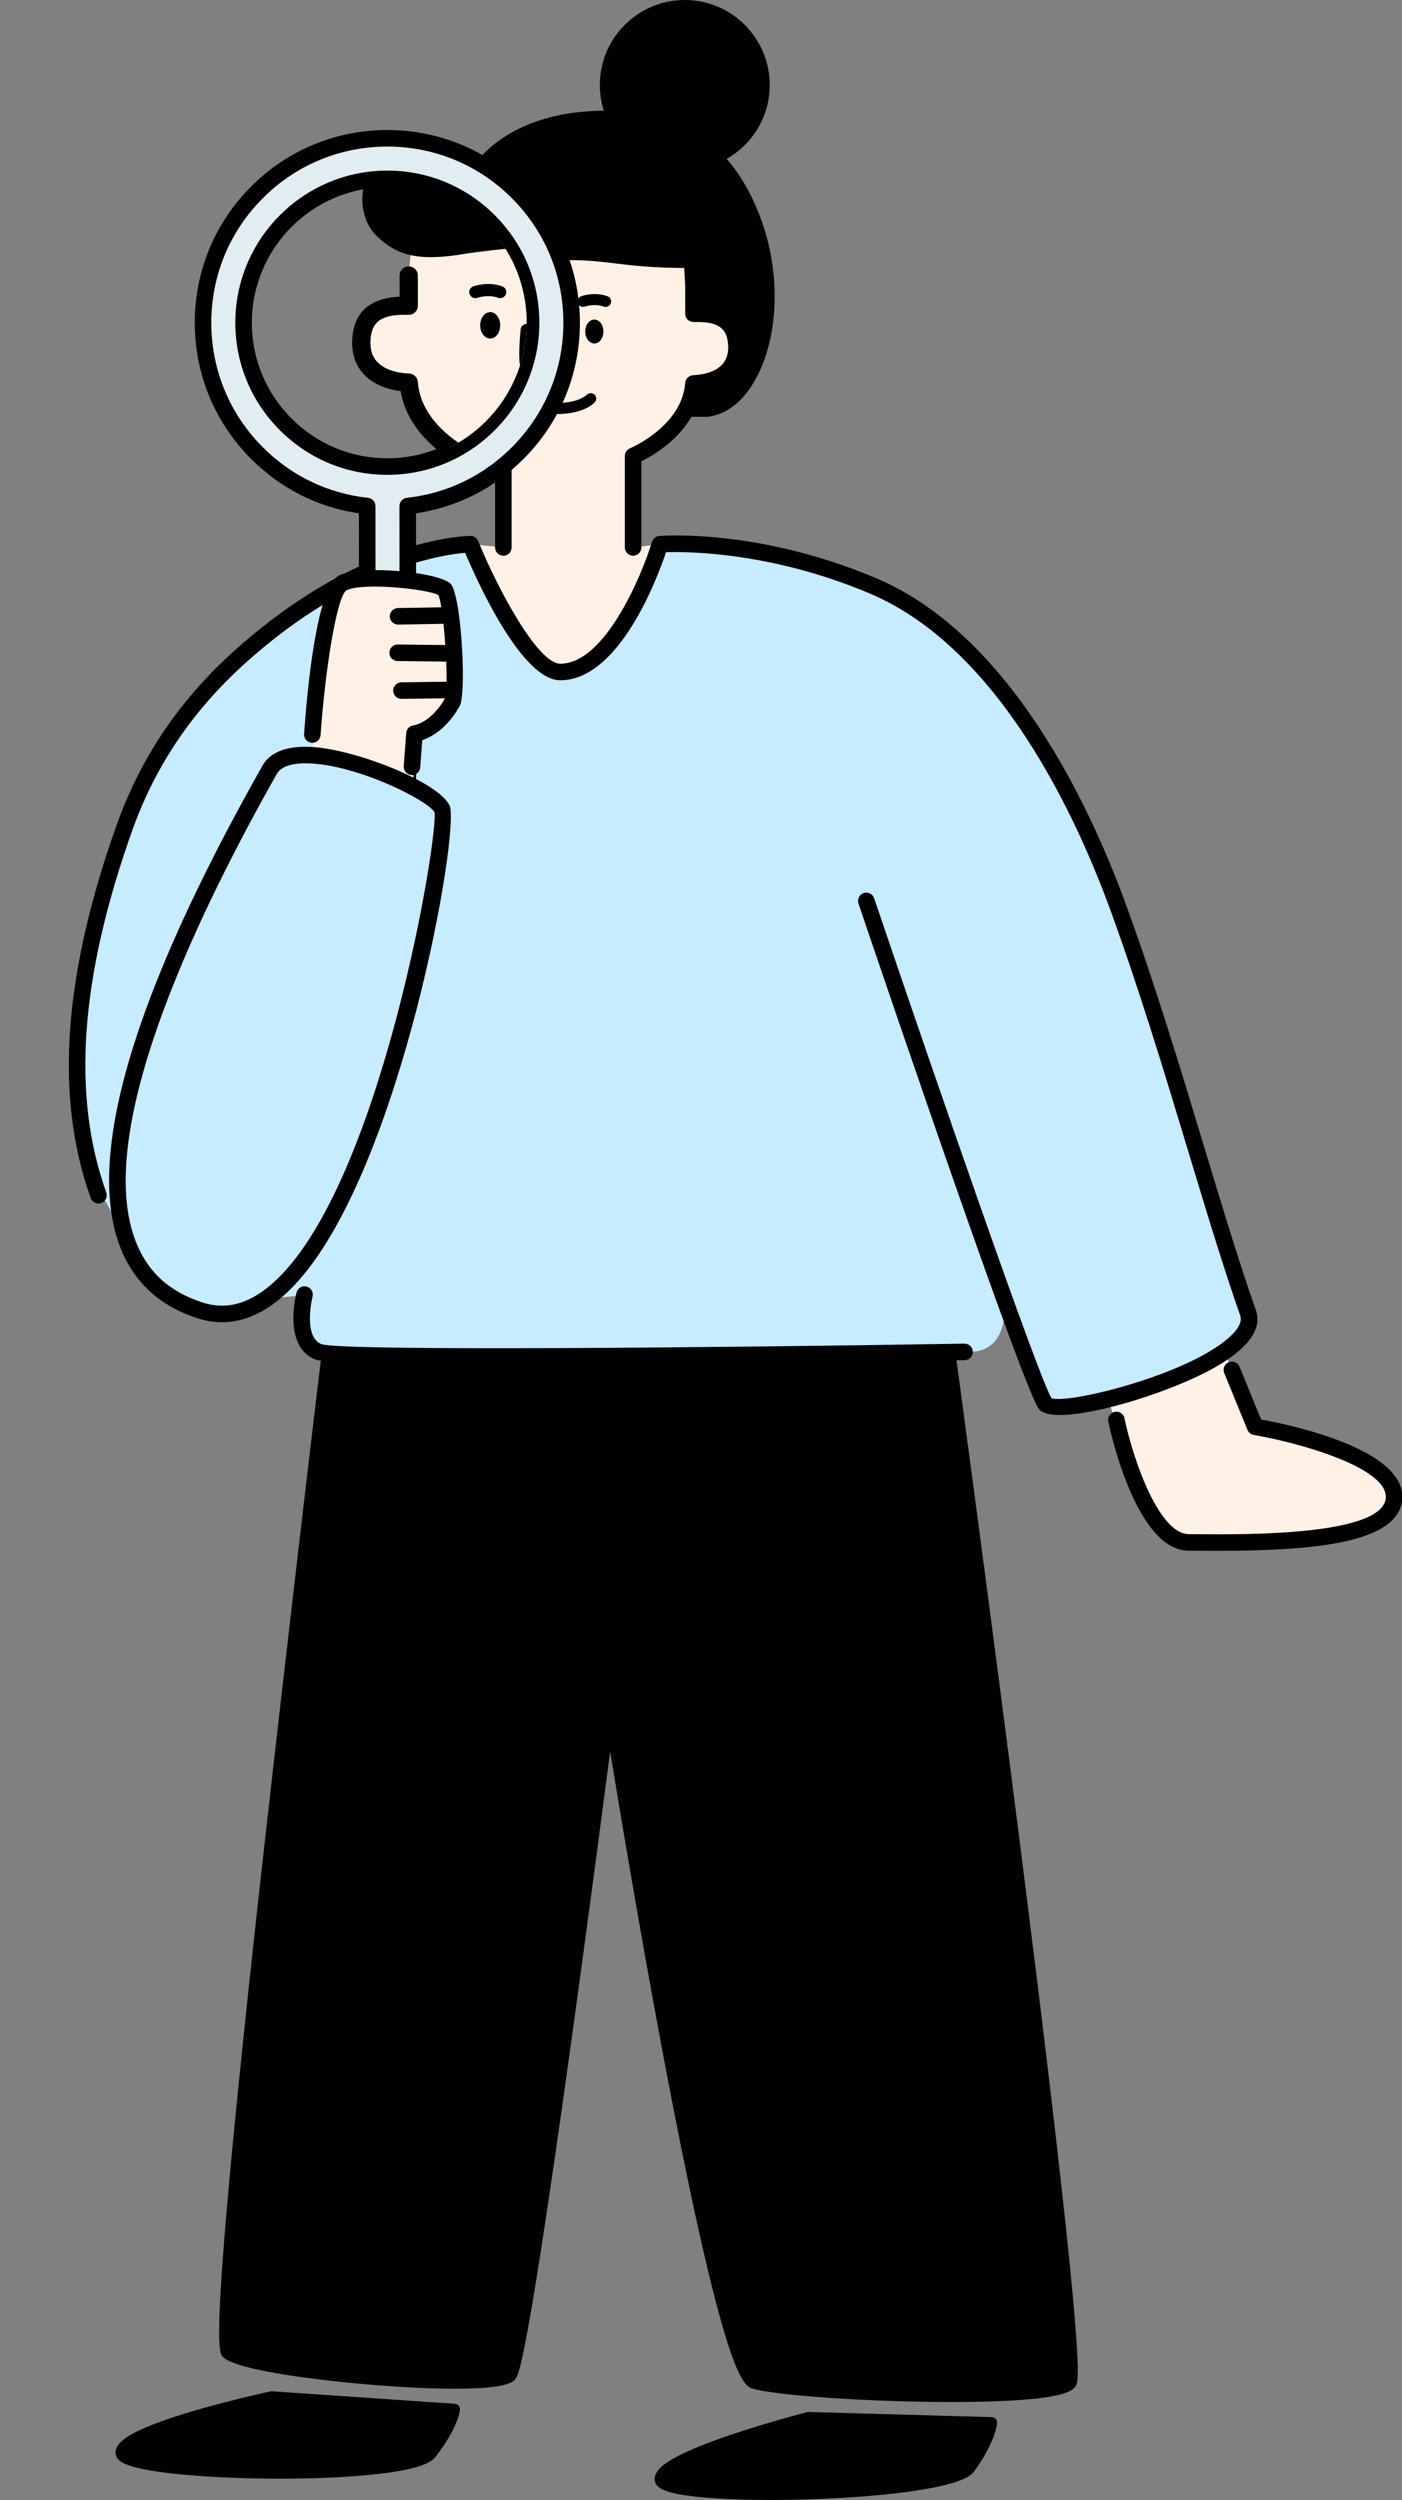 <?xml version="1.0" encoding="UTF-8"?><svg xmlns="http://www.w3.org/2000/svg" xmlns:xlink="http://www.w3.org/1999/xlink" height="453.7" preserveAspectRatio="xMidYMid meet" version="1.0" viewBox="-12.5 0.0 254.6 453.7" width="254.6" zoomAndPan="magnify"><rect x="-12.5" y="0.0" width="254.6" height="453.7" fill="#808080" stroke="none"/><defs><clipPath id="a"><path d="M 106 437 L 169 437 L 169 453.691 L 106 453.691 Z M 106 437"/></clipPath><clipPath id="b"><path d="M 188 247 L 242.16 247 L 242.16 282 L 188 282 Z M 188 247"/></clipPath><clipPath id="c"><path d="M 53 43 L 84 43 L 84 84 L 53 84 Z M 53 43"/></clipPath><clipPath id="d"><path d="M 83.148 58.566 C 83.148 72.547 71.816 83.875 57.84 83.875 C 43.863 83.875 32.531 72.547 32.531 58.566 C 32.531 44.59 43.863 33.258 57.84 33.258 C 71.816 33.258 83.148 44.59 83.148 58.566 Z M 83.148 58.566"/></clipPath><clipPath id="e"><path d="M 51 48 L 76 48 L 76 84 L 51 84 Z M 51 48"/></clipPath><clipPath id="f"><path d="M 83.148 58.566 C 83.148 72.547 71.816 83.875 57.84 83.875 C 43.863 83.875 32.531 72.547 32.531 58.566 C 32.531 44.59 43.863 33.258 57.84 33.258 C 71.816 33.258 83.148 44.59 83.148 58.566 Z M 83.148 58.566"/></clipPath><clipPath id="g"><path d="M 53 33 L 84 33 L 84 84 L 53 84 Z M 53 33"/></clipPath><clipPath id="h"><path d="M 83.148 58.566 C 83.148 72.547 71.816 83.875 57.84 83.875 C 43.863 83.875 32.531 72.547 32.531 58.566 C 32.531 44.59 43.863 33.258 57.84 33.258 C 71.816 33.258 83.148 44.59 83.148 58.566 Z M 83.148 58.566"/></clipPath><clipPath id="i"><path d="M 74 56 L 79 56 L 79 62 L 74 62 Z M 74 56"/></clipPath><clipPath id="j"><path d="M 83.148 58.566 C 83.148 72.547 71.816 83.875 57.84 83.875 C 43.863 83.875 32.531 72.547 32.531 58.566 C 32.531 44.59 43.863 33.258 57.84 33.258 C 71.816 33.258 83.148 44.59 83.148 58.566 Z M 83.148 58.566"/></clipPath><clipPath id="k"><path d="M 81 58 L 84 58 L 84 69 L 81 69 Z M 81 58"/></clipPath><clipPath id="l"><path d="M 83.148 58.566 C 83.148 72.547 71.816 83.875 57.84 83.875 C 43.863 83.875 32.531 72.547 32.531 58.566 C 32.531 44.59 43.863 33.258 57.84 33.258 C 71.816 33.258 83.148 44.59 83.148 58.566 Z M 83.148 58.566"/></clipPath><clipPath id="m"><path d="M 82 71 L 84 71 L 84 76 L 82 76 Z M 82 71"/></clipPath><clipPath id="n"><path d="M 83.148 58.566 C 83.148 72.547 71.816 83.875 57.84 83.875 C 43.863 83.875 32.531 72.547 32.531 58.566 C 32.531 44.59 43.863 33.258 57.84 33.258 C 71.816 33.258 83.148 44.59 83.148 58.566 Z M 83.148 58.566"/></clipPath><clipPath id="o"><path d="M 72 51 L 80 51 L 80 55 L 72 55 Z M 72 51"/></clipPath><clipPath id="p"><path d="M 83.148 58.566 C 83.148 72.547 71.816 83.875 57.84 83.875 C 43.863 83.875 32.531 72.547 32.531 58.566 C 32.531 44.59 43.863 33.258 57.84 33.258 C 71.816 33.258 83.148 44.59 83.148 58.566 Z M 83.148 58.566"/></clipPath></defs><g><g id="change1_1"><path d="M 215.434 258.938 L 210.012 245.688 L 188.871 253.91 C 188.871 253.91 194.926 279.918 203.379 279.918 C 211.832 279.918 239.699 280.855 240.637 272.09 C 241.578 263.324 215.434 258.938 215.434 258.938" fill="#fff1e6"/></g><g id="change1_2"><path d="M 107.344 98.762 C 107.344 98.762 100.254 121.953 89.242 121.953 C 82.453 121.953 72.945 98.762 72.945 98.762 L 78.91 99.352 L 78.91 82.75 C 78.91 82.75 68.617 78.555 67.949 69.59 C 67.949 69.59 59.715 69.691 60.156 62.469 C 60.477 57.207 64.836 56.844 67.949 56.945 L 67.949 51.984 L 68.391 47.121 C 70.387 47.602 73.113 47.605 77.289 46.867 C 97.789 44.008 96.621 47.344 113.18 47.117 L 113.434 51.984 L 113.434 56.945 C 116.547 56.844 120.902 57.207 121.223 62.469 C 121.664 69.691 113.434 69.59 113.434 69.59 C 112.766 78.555 102.469 82.75 102.469 82.75 L 102.469 99.352 L 107.344 98.762" fill="#fff1e6"/></g><g id="change2_1"><path d="M 163.406 245.344 C 163.406 245.344 50.895 247.211 46.098 245.344 C 41.297 243.477 43.547 234.938 43.547 234.938 C 43.547 234.938 30.371 236.719 24.246 234.938 C 18.125 233.152 10.559 226.273 6.125 216.906 C -1.992 199.77 1.234 177.184 10.844 150.207 C 16.789 133.512 26.777 123.02 36.52 115.215 C 57.031 98.785 73.691 98.762 73.691 98.762 C 73.691 98.762 83.199 121.953 89.988 121.953 C 100.996 121.953 108.09 98.762 108.09 98.762 C 108.09 98.762 125.594 97.352 146.812 106.336 C 168.031 115.324 182.828 141.48 191.246 164.52 C 200.57 190.016 207.949 218.523 214.883 238.254 C 218.07 247.32 180.758 257.98 178.09 254.781 C 177.258 253.785 173.785 244.535 169.395 232.277 C 169.395 232.277 172.688 245.344 163.406 245.344" fill="#c7ebff"/></g><g id="change3_1"><path d="M 66.609 70.996 C 67.871 78.379 74.844 82.445 77.41 83.711 L 77.41 99.352 C 77.41 100.18 78.082 100.852 78.91 100.852 C 79.738 100.852 80.41 100.18 80.41 99.352 L 80.41 82.75 C 80.41 82.145 80.039 81.594 79.477 81.363 C 79.383 81.324 70.031 77.391 69.445 69.477 C 69.387 68.691 68.727 68.09 67.941 68.09 C 67.941 68.09 67.938 68.09 67.934 68.09 C 67.934 68.09 67.934 68.09 67.93 68.09 C 67.836 68.09 64.539 68.07 62.773 66.203 C 61.926 65.305 61.559 64.113 61.652 62.559 C 61.844 59.457 63.602 58.312 67.898 58.445 C 68.293 58.445 68.699 58.305 68.988 58.023 C 69.281 57.738 69.449 57.352 69.449 56.945 L 69.449 51.984 C 69.449 51.156 68.777 50.484 67.949 50.484 C 67.117 50.484 66.449 51.156 66.449 51.984 L 66.449 55.457 C 61.543 55.695 58.926 58.02 58.66 62.375 C 58.512 64.781 59.168 66.766 60.609 68.281 C 62.422 70.184 65.031 70.797 66.609 70.996"/></g><g id="change3_2"><path d="M 77.496 48.352 C 89.742 46.645 94.172 47.188 99.293 47.812 C 102.457 48.199 106.008 48.605 111.758 48.629 L 111.934 51.984 L 111.934 56.945 C 111.934 57.352 112.098 57.738 112.391 58.023 C 112.68 58.305 113.078 58.445 113.48 58.445 C 117.773 58.305 119.535 59.453 119.727 62.559 C 119.82 64.113 119.453 65.305 118.605 66.203 C 116.824 68.082 113.484 68.051 113.449 68.09 C 113.352 68.09 113.254 68.102 113.16 68.117 C 112.504 68.25 111.988 68.785 111.938 69.477 C 111.938 69.484 111.934 69.492 111.934 69.5 C 111.898 69.934 111.832 70.352 111.75 70.766 C 111.727 70.879 111.699 70.992 111.672 71.105 C 111.59 71.449 111.492 71.789 111.383 72.113 C 111.359 72.184 111.34 72.25 111.312 72.316 C 109.102 78.328 101.984 81.328 101.902 81.363 C 101.34 81.594 100.969 82.141 100.969 82.75 L 100.969 99.352 C 100.969 100.18 101.641 100.852 102.469 100.852 C 103.297 100.852 103.969 100.18 103.969 99.352 L 103.969 83.711 C 105.934 82.742 110.477 80.121 113.062 75.637 L 115.984 75.637 C 116.059 75.637 116.133 75.633 116.203 75.621 C 119.438 75.145 122.281 72.961 124.434 69.305 C 128.957 61.617 129.418 49.629 125.586 39.473 C 123.977 35.207 121.934 31.68 119.453 28.84 C 124.121 26.184 127.281 21.172 127.281 15.426 C 127.281 6.922 120.359 0 111.855 0 C 103.348 0 96.426 6.922 96.426 15.426 C 96.426 17.051 96.684 18.617 97.152 20.09 C 82.465 20.188 75.988 26.914 74.234 29.164 C 65 29.305 61.938 33.535 60.93 36.094 C 59.621 39.426 60.43 43.445 62.855 45.656 C 66.008 48.531 69.281 49.809 77.496 48.352"/></g><g id="change3_3"><path d="M 81.359 57.992 C 80.449 57.992 79.711 58.965 79.711 60.164 C 79.711 61.367 80.449 62.34 81.359 62.34 C 82.27 62.34 83.004 61.367 83.004 60.164 C 83.004 58.965 82.27 57.992 81.359 57.992"/></g><g id="change3_4"><path d="M 97.078 60.164 C 97.078 58.965 96.344 57.992 95.434 57.992 C 94.523 57.992 93.785 58.965 93.785 60.164 C 93.785 61.367 94.523 62.34 95.434 62.34 C 96.344 62.34 97.078 61.367 97.078 60.164"/></g><g id="change3_5"><path d="M 87.469 59.938 C 86.918 59.879 86.43 60.281 86.371 60.828 C 86.285 61.664 85.887 65.914 86.418 67.527 C 86.566 67.984 86.883 68.336 87.332 68.539 C 87.652 68.684 88.02 68.742 88.398 68.742 C 89.453 68.742 90.602 68.309 91.012 68.137 C 91.523 67.926 91.762 67.34 91.551 66.832 C 91.34 66.32 90.754 66.082 90.246 66.289 C 89.531 66.586 88.656 66.781 88.273 66.742 C 88.023 65.652 88.188 62.715 88.359 61.031 C 88.418 60.484 88.02 59.992 87.469 59.938"/></g><g id="change3_6"><path d="M 87.57 75.098 C 87.629 75.102 88.039 75.137 88.664 75.137 C 90.316 75.137 93.457 74.879 95.441 73.094 C 95.852 72.723 95.887 72.09 95.516 71.68 C 95.145 71.27 94.516 71.234 94.102 71.605 C 92.023 73.477 87.801 73.105 87.758 73.105 C 87.215 73.051 86.723 73.457 86.672 74.008 C 86.617 74.555 87.02 75.043 87.57 75.098"/></g><g id="change3_7"><path d="M 83.945 55.043 C 84.133 54.523 83.863 53.949 83.348 53.762 C 80.969 52.898 78.66 53.727 78.562 53.762 C 78.047 53.953 77.781 54.523 77.973 55.039 C 78.16 55.559 78.734 55.828 79.25 55.641 C 79.27 55.637 80.988 55.031 82.664 55.641 C 82.777 55.68 82.891 55.699 83.004 55.699 C 83.414 55.699 83.797 55.449 83.945 55.043"/></g><g id="change3_8"><path d="M 97.48 55.699 C 97.891 55.699 98.273 55.449 98.422 55.043 C 98.609 54.523 98.34 53.949 97.82 53.762 C 95.445 52.898 93.137 53.727 93.039 53.762 C 92.523 53.953 92.258 54.523 92.445 55.039 C 92.637 55.559 93.211 55.828 93.727 55.641 C 93.742 55.637 95.465 55.031 97.141 55.641 C 97.254 55.68 97.367 55.699 97.48 55.699"/></g><g id="change3_9"><path d="M 11.512 150.711 C 17.828 132.977 28.918 122.629 36.711 116.387 C 53.742 102.746 68.168 100.641 71.969 100.32 C 74.336 105.906 82.309 123.453 89.242 123.453 C 99.953 123.453 106.887 104.859 108.449 100.211 C 112.398 100.086 127.695 100.184 145.484 107.719 C 168.812 117.598 182.82 147.867 189.098 165.035 C 194.336 179.367 198.867 194.344 203.25 208.828 C 206.562 219.773 209.688 230.109 212.723 238.75 C 213.223 240.164 211.801 241.777 210.52 242.883 C 202.598 249.727 181.266 254.859 178.445 253.734 C 176.043 249.785 157.945 197.543 146.238 163.012 C 145.977 162.227 145.121 161.805 144.34 162.07 C 143.555 162.336 143.133 163.188 143.398 163.973 C 148.398 178.727 173.484 252.492 176.191 255.742 C 176.801 256.473 178.156 256.789 180 256.789 C 186.953 256.789 200.871 252.27 208.02 248.211 C 214.219 244.691 216.754 241.172 215.555 237.754 C 212.539 229.18 209.422 218.871 206.121 207.961 C 201.727 193.438 197.184 178.414 191.914 164.004 C 185.473 146.383 171.023 115.277 146.652 104.953 C 125.344 95.93 107.957 97.211 107.223 97.266 C 106.609 97.316 106.09 97.734 105.91 98.32 C 104.023 104.477 97.355 120.453 89.242 120.453 C 85.258 120.453 78.125 107.434 74.336 98.191 C 74.102 97.629 73.555 97.262 72.945 97.262 C 72.242 97.262 55.523 97.477 34.836 114.043 C 26.758 120.516 15.258 131.25 8.688 149.703 C -1.035 177 -2.578 199.148 3.969 217.414 C 4.246 218.195 5.105 218.602 5.887 218.32 C 6.668 218.039 7.07 217.184 6.793 216.402 C 0.488 198.816 2.031 177.328 11.512 150.711"/></g><g id="change3_10"><path d="M 173.188 338.227 C 167.457 292.934 161.289 247.562 161.23 247.109 C 161.219 247.02 161.18 246.945 161.145 246.867 C 161.758 246.859 162.285 246.848 162.688 246.844 C 163.516 246.828 164.176 246.145 164.164 245.316 C 164.148 244.496 163.48 243.844 162.664 243.844 C 162.656 243.844 162.648 243.844 162.641 243.844 C 117.898 244.586 49.887 245.223 45.898 243.945 C 42.461 242.605 44.234 235.391 44.254 235.316 C 44.465 234.52 43.984 233.695 43.184 233.488 C 42.379 233.277 41.566 233.754 41.352 234.555 C 41.246 234.957 38.832 244.414 44.809 246.742 C 44.992 246.812 45.316 246.879 45.754 246.941 C 44.828 254.535 39.91 295.844 35.422 335.703 C 32.516 361.555 30.352 382.305 28.996 397.375 C 26.406 426.223 27.375 427.16 28.02 427.781 C 30.152 429.844 41.398 431.375 47.914 432.105 C 58.191 433.254 68.742 433.754 74.797 433.375 C 79.461 433.086 80.621 432.348 81.109 431.738 C 81.652 431.066 83.086 429.281 91.324 369.895 C 94.219 349.012 96.957 328.16 98.301 317.852 C 100.016 328.336 103.594 349.781 107.598 371.164 C 110.875 388.652 113.789 402.68 116.262 412.859 C 117.738 418.922 119.07 423.684 120.23 427 C 122.051 432.219 123.191 433.195 124.07 433.461 C 127.703 434.562 141.199 435.617 154.797 435.863 C 156.723 435.898 158.582 435.914 160.367 435.914 C 165.199 435.914 169.453 435.789 172.871 435.539 C 180.543 434.977 182.211 433.938 182.809 433.09 C 183.258 432.449 184.016 431.383 180.801 401.742 C 179.117 386.199 176.555 364.828 173.188 338.227"/></g><g id="change3_11"><path d="M 70.113 436.242 L 36.879 433.969 C 36.789 433.965 36.699 433.969 36.609 433.988 C 36.539 434.004 29.445 435.527 22.551 437.562 C 18.477 438.766 15.258 439.91 12.98 440.969 C 10.703 442.027 8.137 443.496 8.531 445.477 C 8.746 446.551 9.977 447.281 12.645 447.91 C 17.605 449.086 27.762 449.824 38.297 449.824 C 39.672 449.824 41.055 449.812 42.434 449.785 C 48.465 449.672 53.797 449.316 57.852 448.762 C 64.355 447.867 65.941 446.691 66.57 445.887 C 69.895 441.617 70.934 438.473 71.02 437.285 C 71.039 437.027 70.957 436.773 70.785 436.574 C 70.613 436.379 70.375 436.262 70.113 436.242"/></g><g clip-path="url(#a)" id="change3_16"><path d="M 167.609 438.66 L 134.312 437.723 C 134.223 437.723 134.129 437.73 134.043 437.754 C 133.973 437.773 126.945 439.582 120.137 441.891 C 116.113 443.254 112.941 444.527 110.715 445.676 C 108.477 446.828 105.973 448.398 106.445 450.359 C 106.703 451.426 107.965 452.105 110.652 452.629 C 114.223 453.324 120.422 453.691 127.504 453.691 C 131.648 453.691 136.098 453.562 140.492 453.305 C 146.52 452.949 151.832 452.383 155.859 451.66 C 162.32 450.508 163.859 449.27 164.457 448.438 C 167.609 444.043 168.516 440.855 168.559 439.668 C 168.566 439.41 168.473 439.156 168.293 438.969 C 168.117 438.777 167.871 438.668 167.609 438.66"/></g><g clip-path="url(#b)" id="change3_17"><path d="M 216.508 257.605 L 212.598 248.039 C 212.281 247.273 211.41 246.902 210.641 247.219 C 209.871 247.531 209.504 248.406 209.816 249.176 L 214.047 259.508 C 214.242 259.988 214.672 260.332 215.188 260.418 C 223.262 261.773 239.742 266.371 239.148 271.93 C 238.426 278.668 213.785 278.488 205.68 278.43 C 204.812 278.422 204.035 278.418 203.379 278.418 C 198.113 278.418 193.418 265.512 191.695 257.375 C 191.523 256.562 190.723 256.051 189.918 256.219 C 189.109 256.391 188.59 257.188 188.762 257.996 C 189.27 260.395 193.98 281.418 203.379 281.418 C 204.031 281.418 204.797 281.422 205.66 281.43 C 206.605 281.438 207.547 281.438 208.48 281.438 C 225.793 281.438 241.285 280.117 242.129 272.25 C 243.117 263.012 221.637 258.539 216.508 257.605"/></g><g id="change4_1"><path d="M 57.855 84.672 C 43.461 84.68 31.746 72.977 31.734 58.586 C 31.727 44.191 43.43 32.473 57.824 32.461 C 72.219 32.453 83.934 44.156 83.945 58.551 C 83.953 72.945 72.25 84.66 57.855 84.672 Z M 91.309 58.547 C 91.305 49.605 87.816 41.203 81.492 34.887 C 75.164 28.566 66.758 25.09 57.82 25.098 C 48.879 25.102 40.477 28.59 34.156 34.914 C 27.84 41.242 24.363 49.648 24.367 58.59 C 24.375 67.527 27.863 75.934 34.188 82.25 C 39.637 87.691 46.629 91.023 54.18 91.84 L 54.211 140.938 C 54.211 142.973 55.859 144.617 57.895 144.617 C 59.93 144.617 61.578 142.965 61.578 140.934 L 61.543 91.836 C 69.09 91.008 76.082 87.668 81.523 82.219 C 87.84 75.895 91.316 67.484 91.309 58.547" fill="#e2edf2"/></g><g id="change3_12"><path d="M 57.84 33.961 C 57.836 33.961 57.828 33.961 57.824 33.961 C 44.258 33.973 33.227 45.016 33.234 58.582 C 33.238 65.145 35.805 71.316 40.461 75.969 C 45.113 80.613 51.285 83.172 57.84 83.172 C 57.844 83.172 57.852 83.172 57.855 83.172 C 71.422 83.164 82.453 72.117 82.445 58.551 C 82.438 44.988 71.398 33.961 57.84 33.961 Z M 57.84 86.172 C 50.484 86.172 43.559 83.301 38.34 78.09 C 33.117 72.875 30.238 65.945 30.234 58.586 C 30.227 43.363 42.602 30.973 57.82 30.961 C 57.828 30.961 57.836 30.961 57.84 30.961 C 65.195 30.961 72.121 33.832 77.34 39.043 C 82.562 44.262 85.441 51.188 85.445 58.551 C 85.453 73.77 73.078 86.16 57.859 86.172 L 57.855 84.672 L 57.859 86.172 C 57.852 86.172 57.844 86.172 57.84 86.172 Z M 57.84 26.598 C 57.832 26.598 57.828 26.598 57.82 26.598 C 49.277 26.602 41.254 29.934 35.219 35.977 C 29.184 42.016 25.863 50.047 25.871 58.59 C 25.875 67.129 29.207 75.152 35.246 81.188 C 40.461 86.395 47.062 89.559 54.34 90.348 C 55.102 90.43 55.68 91.07 55.68 91.84 L 55.711 140.938 C 55.711 142.141 56.691 143.117 57.895 143.117 C 59.098 143.117 60.078 142.137 60.074 140.934 L 60.043 91.836 C 60.043 91.07 60.621 90.426 61.383 90.344 C 68.66 89.547 75.258 86.371 80.461 81.16 C 86.496 75.117 89.816 67.086 89.809 58.547 C 89.805 50.008 86.473 41.98 80.434 35.945 C 74.395 29.914 66.371 26.598 57.84 26.598 Z M 57.895 146.117 C 55.035 146.117 52.711 143.797 52.711 140.938 L 52.68 93.16 C 45.242 92.07 38.508 88.684 33.129 83.312 C 26.52 76.711 22.875 67.93 22.871 58.59 C 22.863 49.25 26.496 40.465 33.098 33.855 C 39.695 27.246 48.477 23.602 57.816 23.598 C 57.824 23.598 57.832 23.598 57.84 23.598 C 67.172 23.598 75.949 27.227 82.551 33.824 C 89.16 40.426 92.805 49.203 92.809 58.543 C 92.816 67.887 89.184 76.672 82.586 83.277 C 77.211 88.66 70.48 92.055 63.047 93.152 L 63.074 140.93 C 63.078 143.789 60.754 146.117 57.898 146.117 C 57.895 146.117 57.895 146.117 57.895 146.117"/></g><g id="change1_3"><path d="M 68.238 106.984 C 66.844 105.516 53.516 103.988 49.766 105.766 C 46.016 107.539 44.219 137.023 44.219 137.023 L 62.535 142.824 L 62.766 133.137 C 66.133 132.547 68.691 129.262 69.684 127.344 C 70.68 125.422 69.629 108.457 68.238 106.984" fill="#fff1e6"/></g><g id="change2_2"><path d="M 36.465 139.703 C 40.77 132.086 65.891 142.715 67.785 146.832 C 69.676 150.949 52.906 247.105 23.855 237.816 C -12.465 226.203 27.305 155.898 36.465 139.703" fill="#c7ebff"/></g><g id="change3_13"><path d="M 37.512 232.434 C 33.117 236.527 28.801 237.82 24.316 236.387 C 18.297 234.465 14.324 230.852 12.164 225.34 C 4.586 205.996 21.902 168.504 37.762 140.457 C 37.762 140.457 37.77 140.441 37.77 140.441 C 38.75 138.703 41.547 138.445 43.715 138.539 C 52.738 138.918 65.25 145.305 66.395 147.402 C 67.195 151.516 56.82 214.434 37.512 232.434 Z M 43.84 135.543 C 39.469 135.363 36.547 136.512 35.156 138.965 L 35.148 138.98 C 11.617 180.598 2.941 210.023 9.371 226.434 C 11.848 232.75 16.566 237.059 23.402 239.246 C 24.883 239.719 26.355 239.957 27.816 239.957 C 32.613 239.957 37.289 237.41 41.77 232.348 C 60.473 211.219 71.102 150.453 69.148 146.207 C 67.16 141.883 51.746 135.875 43.84 135.543"/></g><g id="change3_14"><path d="M 71.457 118.637 C 71.461 118.625 71.461 118.617 71.461 118.605 C 71.461 118.562 71.453 118.52 71.449 118.477 C 71.188 113.023 70.422 107.109 69.328 105.953 C 67.355 103.871 53.336 102.418 49.121 104.41 C 45.023 106.352 43.281 125.188 42.723 133.195 C 42.664 134.023 43.289 134.738 44.113 134.797 C 44.945 134.852 45.656 134.23 45.715 133.406 C 46.531 121.723 48.621 108.363 50.406 107.121 C 53.598 105.609 65.457 106.973 67.105 107.988 C 67.289 108.371 67.469 109.164 67.641 110.215 L 59.766 110.348 C 58.938 110.363 58.277 111.047 58.293 111.875 C 58.305 112.695 58.973 113.348 59.789 113.348 C 59.801 113.348 59.809 113.348 59.816 113.348 L 68.031 113.207 C 68.16 114.422 68.273 115.738 68.367 117.066 L 59.73 116.965 C 59.723 116.965 59.719 116.965 59.711 116.965 C 58.895 116.965 58.223 117.625 58.215 118.445 C 58.203 119.277 58.867 119.953 59.695 119.965 L 68.535 120.07 C 68.594 121.402 68.621 122.656 68.609 123.719 L 60.387 123.828 C 59.559 123.84 58.895 124.52 58.906 125.348 C 58.918 126.168 59.586 126.828 60.406 126.828 C 60.414 126.828 60.422 126.828 60.426 126.828 L 68.312 126.723 C 67.5 128.258 65.293 131.168 62.508 131.66 C 61.832 131.777 61.32 132.34 61.27 133.023 L 60.816 139.043 C 60.754 139.867 61.375 140.59 62.199 140.652 C 62.238 140.652 62.277 140.656 62.316 140.656 C 63.094 140.656 63.75 140.055 63.809 139.266 L 64.18 134.32 C 67.344 133.27 69.801 130.383 71.016 128.031 C 71.547 127.012 71.664 122.988 71.457 118.637"/></g><g clip-path="url(#c)"><g clip-path="url(#d)" id="change1_4"><path d="M 105.188 101.617 C 105.188 101.617 97.363 127.203 85.219 127.203 C 77.727 127.203 67.238 101.617 67.238 101.617 L 73.816 102.27 L 73.816 83.953 C 73.816 83.953 62.461 79.324 61.723 69.434 C 61.723 69.434 52.641 69.547 53.129 61.574 C 53.48 55.773 58.289 55.371 61.723 55.484 L 61.723 50.012 L 62.211 44.648 C 64.414 45.176 67.422 45.18 72.031 44.363 C 94.645 41.211 93.359 44.891 111.625 44.641 L 111.902 50.012 L 111.902 55.484 C 115.34 55.371 120.145 55.773 120.5 61.574 C 120.988 69.547 111.902 69.434 111.902 69.434 C 111.168 79.324 99.809 83.953 99.809 83.953 L 99.809 102.27 L 105.188 101.617" fill="#fff1e6"/></g></g><g clip-path="url(#e)"><g clip-path="url(#f)" id="change3_19"><path d="M 60.246 70.984 C 61.641 79.129 69.332 83.617 72.16 85.016 L 72.16 102.27 C 72.16 103.184 72.902 103.926 73.816 103.926 C 74.73 103.926 75.473 103.184 75.473 102.27 L 75.473 83.953 C 75.473 83.285 75.066 82.68 74.445 82.422 C 74.34 82.379 64.023 78.039 63.375 69.309 C 63.309 68.445 62.586 67.777 61.719 67.777 C 61.715 67.777 61.711 67.777 61.707 67.777 C 61.598 67.777 57.965 67.758 56.016 65.695 C 55.078 64.707 54.676 63.395 54.781 61.676 C 54.988 58.254 56.93 56.992 61.668 57.137 C 62.105 57.141 62.551 56.984 62.875 56.672 C 63.195 56.359 63.379 55.934 63.379 55.484 L 63.379 50.012 C 63.379 49.098 62.637 48.355 61.723 48.355 C 60.809 48.355 60.07 49.098 60.07 50.012 L 60.07 53.84 C 54.656 54.105 51.77 56.672 51.477 61.477 C 51.312 64.129 52.039 66.32 53.629 67.988 C 55.629 70.09 58.508 70.766 60.246 70.984"/></g></g><g clip-path="url(#g)"><g clip-path="url(#h)" id="change3_20"><path d="M 72.262 46.004 C 85.77 44.117 90.652 44.719 96.309 45.41 C 99.797 45.836 103.715 46.281 110.055 46.309 L 110.25 50.012 L 110.25 55.484 C 110.25 55.934 110.434 56.359 110.754 56.672 C 111.074 56.984 111.512 57.137 111.961 57.137 C 116.691 56.984 118.637 58.254 118.848 61.676 C 118.953 63.395 118.547 64.707 117.613 65.695 C 115.648 67.77 111.965 67.734 111.926 67.777 C 111.816 67.781 111.711 67.793 111.605 67.812 C 110.883 67.957 110.312 68.547 110.254 69.309 C 110.254 69.32 110.25 69.328 110.25 69.336 C 110.215 69.816 110.141 70.277 110.047 70.73 C 110.023 70.855 109.992 70.98 109.965 71.109 C 109.871 71.488 109.766 71.859 109.641 72.223 C 109.617 72.297 109.594 72.367 109.566 72.441 C 107.129 79.078 99.273 82.387 99.184 82.422 C 98.562 82.676 98.156 83.281 98.156 83.953 L 98.156 102.27 C 98.156 103.184 98.895 103.926 99.809 103.926 C 100.723 103.926 101.465 103.184 101.465 102.27 L 101.465 85.016 C 103.633 83.945 108.641 81.055 111.5 76.105 L 114.723 76.105 C 114.805 76.105 114.883 76.102 114.965 76.09 C 118.531 75.562 121.668 73.152 124.043 69.117 C 129.031 60.637 129.543 47.414 125.312 36.211 C 123.535 31.504 121.281 27.609 118.547 24.477 C 123.695 21.547 127.184 16.016 127.184 9.68 C 127.184 0.293 119.551 -7.344 110.164 -7.344 C 100.777 -7.344 93.145 0.293 93.145 9.68 C 93.145 11.473 93.426 13.199 93.941 14.824 C 77.738 14.93 70.598 22.352 68.66 24.836 C 58.469 24.992 55.094 29.66 53.984 32.48 C 52.539 36.152 53.43 40.59 56.105 43.031 C 59.582 46.199 63.195 47.609 72.262 46.004"/></g></g><g clip-path="url(#i)"><g clip-path="url(#j)" id="change3_21"><path d="M 76.52 56.641 C 75.516 56.641 74.703 57.715 74.703 59.039 C 74.703 60.363 75.516 61.438 76.52 61.438 C 77.523 61.438 78.336 60.363 78.336 59.039 C 78.336 57.715 77.523 56.641 76.52 56.641"/></g></g><g clip-path="url(#k)"><g clip-path="url(#l)" id="change3_15"><path d="M 83.262 58.785 C 82.652 58.719 82.113 59.164 82.051 59.77 C 81.957 60.691 81.512 65.379 82.102 67.156 C 82.266 67.664 82.617 68.051 83.109 68.277 C 83.461 68.438 83.867 68.496 84.289 68.496 C 85.449 68.496 86.715 68.02 87.168 67.832 C 87.73 67.598 87.996 66.953 87.766 66.391 C 87.531 65.828 86.887 65.562 86.324 65.793 C 85.539 66.117 84.57 66.336 84.148 66.297 C 83.875 65.09 84.055 61.852 84.246 59.992 C 84.309 59.387 83.867 58.848 83.262 58.785"/></g></g><g clip-path="url(#m)"><g clip-path="url(#n)" id="change3_18"><path d="M 83.371 75.508 C 83.438 75.516 83.891 75.555 84.578 75.555 C 86.402 75.555 89.863 75.27 92.055 73.301 C 92.508 72.891 92.547 72.195 92.137 71.742 C 91.73 71.289 91.035 71.25 90.578 71.66 C 88.285 73.723 83.629 73.316 83.582 73.312 C 82.977 73.254 82.438 73.699 82.379 74.309 C 82.324 74.914 82.766 75.449 83.371 75.508"/></g></g><g clip-path="url(#o)"><g clip-path="url(#p)" id="change3_22"><path d="M 79.371 53.383 C 79.582 52.812 79.285 52.18 78.711 51.969 C 76.09 51.02 73.543 51.934 73.438 51.973 C 72.867 52.18 72.574 52.812 72.781 53.383 C 72.988 53.953 73.621 54.25 74.195 54.043 C 74.211 54.039 76.113 53.375 77.961 54.043 C 78.082 54.09 78.211 54.109 78.336 54.109 C 78.785 54.109 79.211 53.832 79.371 53.383"/></g></g></g></svg>